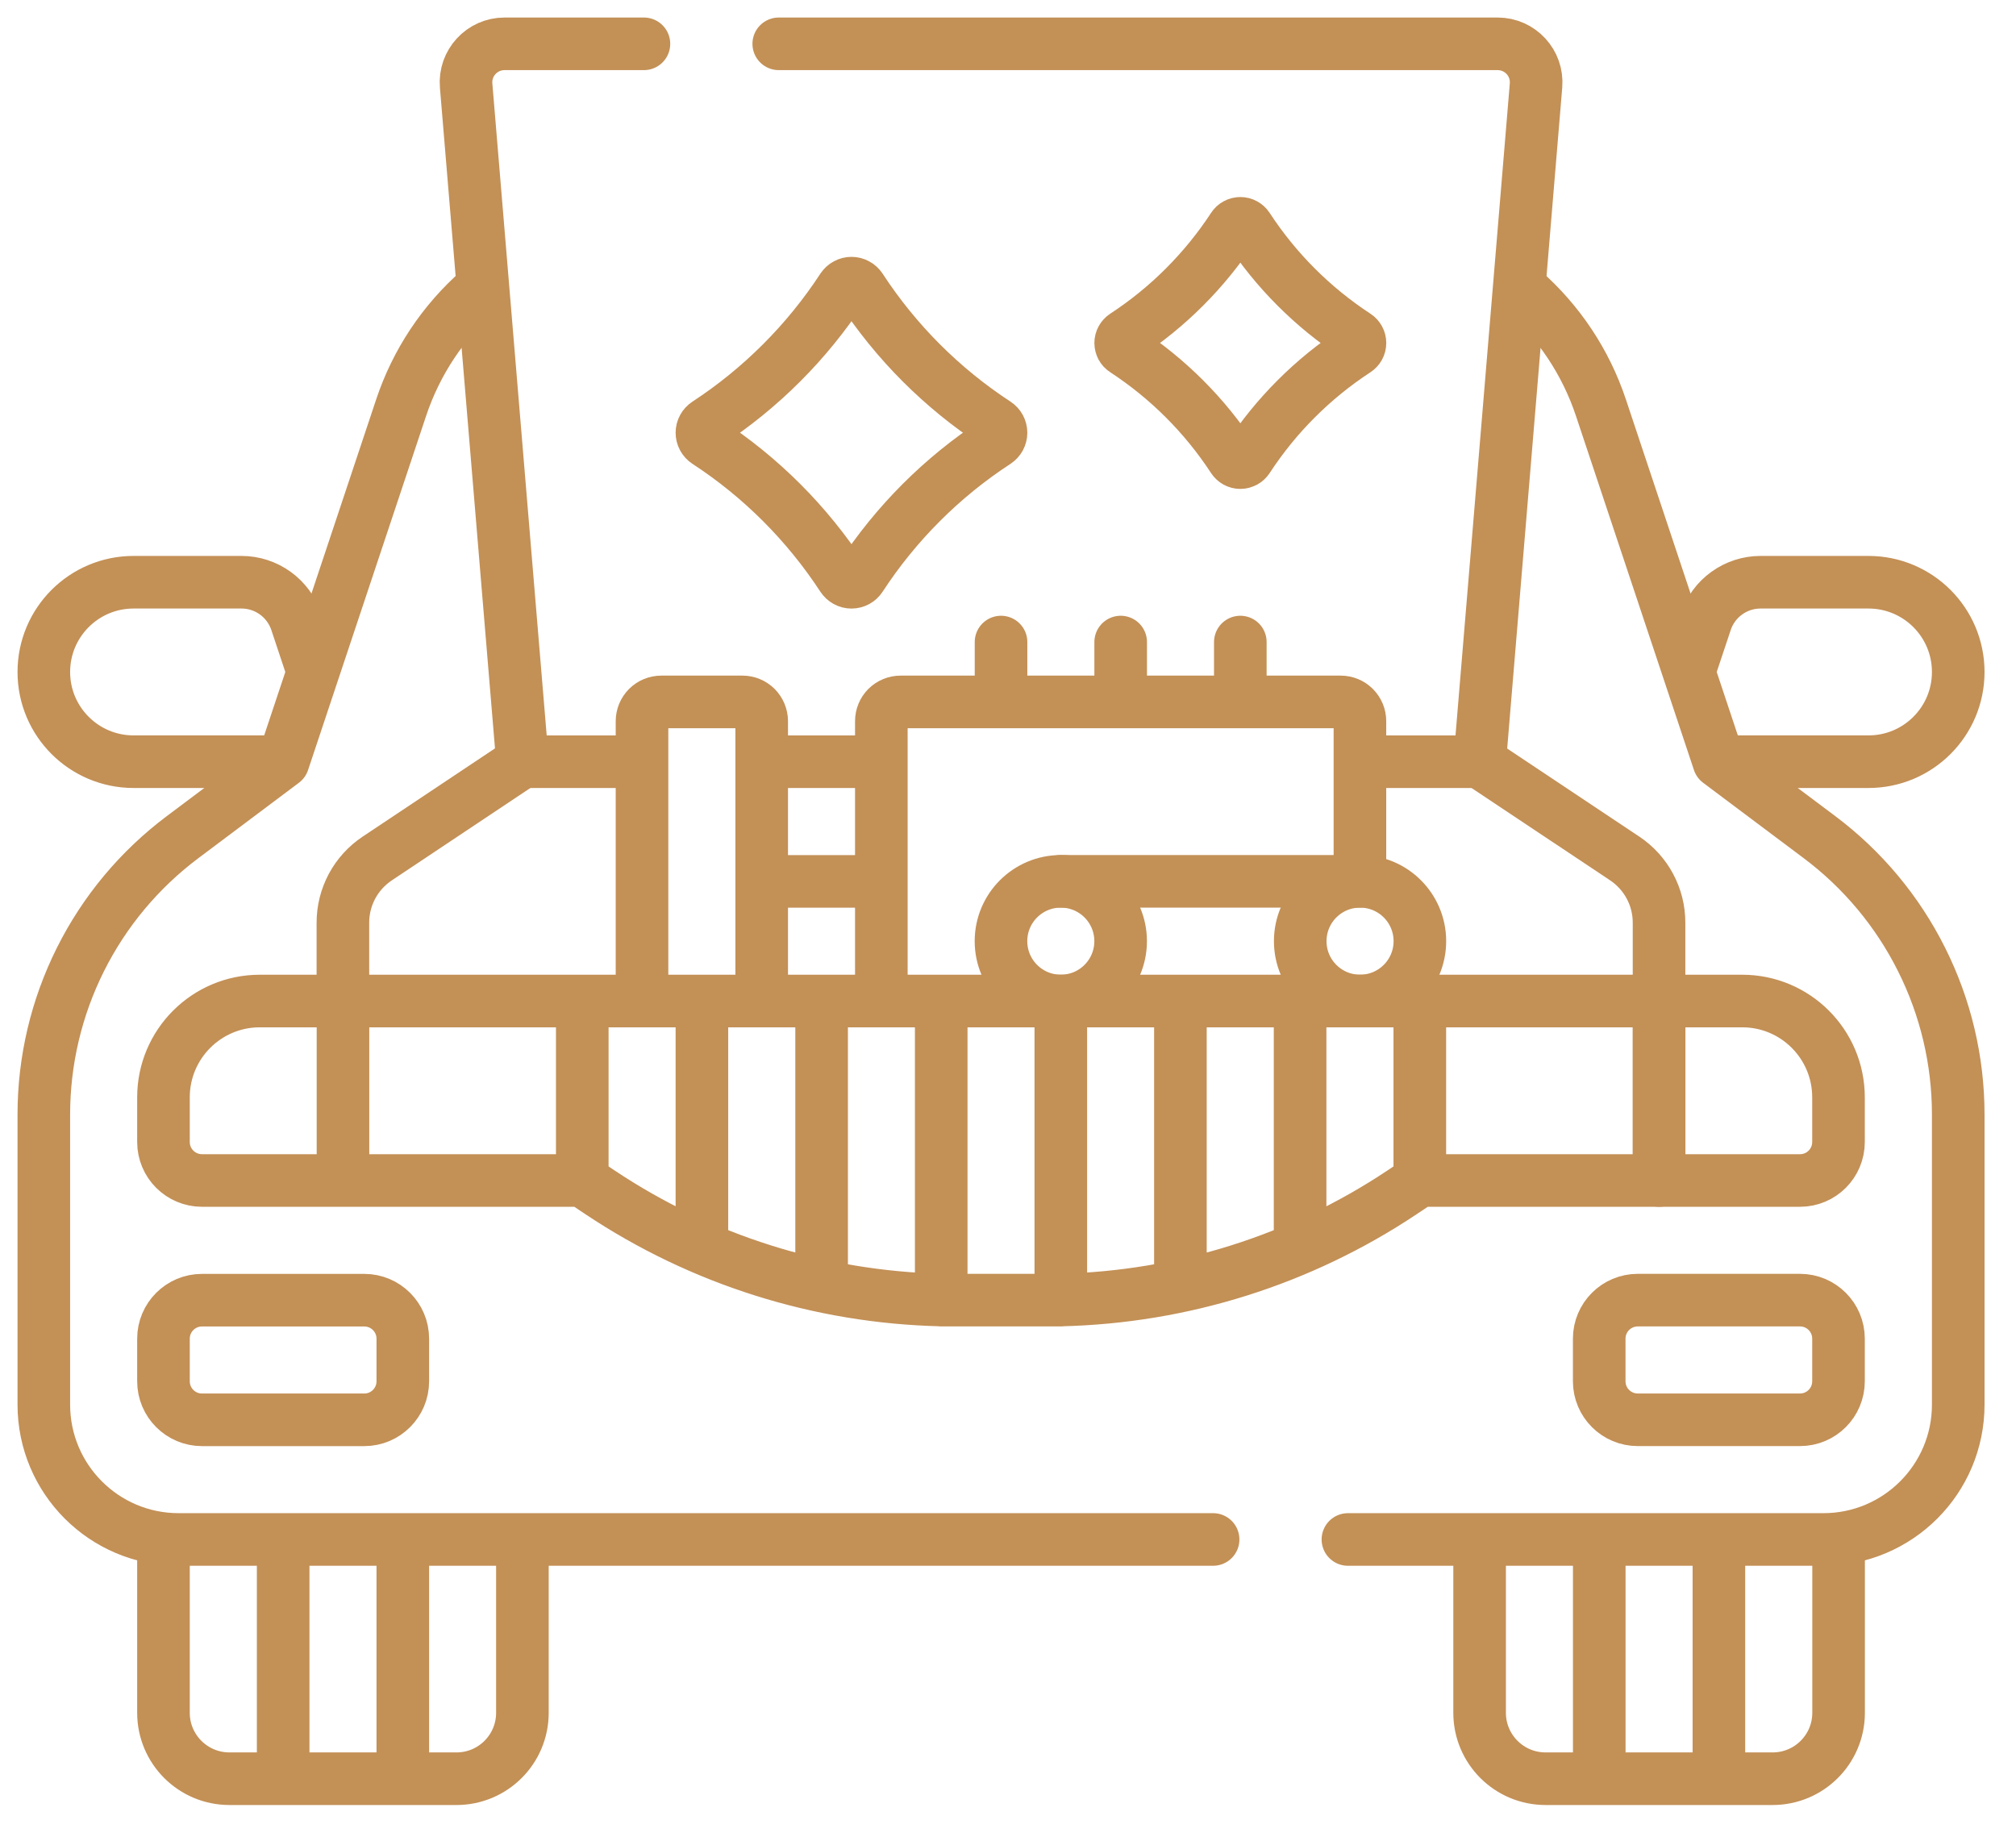 <svg width="46" height="42" viewBox="0 0 46 42" fill="none" xmlns="http://www.w3.org/2000/svg">
<path d="M7.826 22.841H13.286M7.826 22.841V26.936M7.826 22.841H5.928C4.714 22.841 3.73 23.825 3.73 25.038V26.058C3.73 26.543 4.124 26.936 4.609 26.936H7.826M13.286 22.841V26.936M13.286 22.841H32.396V26.936L31.987 27.209C29.678 28.748 26.98 29.599 24.206 29.663V29.666H21.476V29.663C18.702 29.599 16.004 28.748 13.695 27.209L13.286 26.936M13.286 26.936H7.826M16.016 28.375V22.929M18.747 29.254V22.929M21.476 29.575V22.929M6.461 35.215V40.499M9.191 35.215V40.499M22.728 10.082C21.494 10.887 20.442 11.94 19.637 13.173C19.614 13.208 19.584 13.236 19.547 13.256C19.511 13.275 19.47 13.286 19.429 13.286C19.388 13.286 19.347 13.276 19.311 13.256C19.275 13.236 19.244 13.208 19.221 13.173C18.415 11.941 17.361 10.885 16.129 10.082C16.094 10.059 16.066 10.028 16.046 9.992C16.026 9.956 16.016 9.915 16.016 9.874C16.016 9.833 16.026 9.792 16.046 9.756C16.066 9.719 16.094 9.689 16.129 9.666C17.362 8.859 18.415 7.806 19.221 6.573C19.244 6.539 19.275 6.51 19.311 6.491C19.347 6.471 19.388 6.461 19.429 6.461C19.471 6.461 19.511 6.471 19.547 6.491C19.584 6.51 19.614 6.539 19.637 6.573C20.443 7.807 21.495 8.86 22.728 9.666C22.763 9.689 22.791 9.72 22.811 9.756C22.83 9.792 22.841 9.833 22.841 9.874C22.841 9.915 22.83 9.956 22.811 9.992C22.791 10.028 22.762 10.059 22.728 10.082ZM30.941 7.992C29.954 8.637 29.112 9.479 28.468 10.466C28.45 10.493 28.425 10.516 28.396 10.532C28.367 10.547 28.335 10.556 28.302 10.556C28.269 10.556 28.236 10.548 28.207 10.532C28.178 10.516 28.154 10.493 28.136 10.466C27.491 9.479 26.648 8.637 25.662 7.992C25.634 7.975 25.611 7.95 25.595 7.921C25.58 7.892 25.571 7.859 25.571 7.826C25.571 7.793 25.579 7.761 25.595 7.732C25.611 7.703 25.634 7.678 25.661 7.66C26.648 7.015 27.49 6.172 28.136 5.186C28.154 5.158 28.178 5.135 28.207 5.12C28.236 5.104 28.269 5.096 28.302 5.096C28.335 5.096 28.367 5.104 28.396 5.12C28.425 5.136 28.45 5.158 28.468 5.186C29.113 6.173 29.955 7.015 30.941 7.66C30.969 7.678 30.991 7.703 31.007 7.732C31.023 7.761 31.031 7.793 31.031 7.826C31.031 7.859 31.023 7.892 31.007 7.921C30.991 7.95 30.968 7.974 30.941 7.992ZM8.312 32.397H4.609C4.124 32.397 3.73 32.003 3.73 31.518V30.546C3.73 30.06 4.124 29.667 4.609 29.667H8.312C8.797 29.667 9.191 30.06 9.191 30.546V31.518C9.191 32.003 8.797 32.397 8.312 32.397ZM32.397 22.841H37.857V26.936H32.397V22.841Z" stroke="#C39056" stroke-width="1.2" stroke-miterlimit="10" stroke-linecap="round" stroke-linejoin="round"/>
<path d="M29.665 28.375V22.929M26.934 29.253V22.929M24.205 29.574V22.929M37.855 22.753V21.052C37.855 20.762 37.784 20.477 37.647 20.222C37.511 19.967 37.313 19.75 37.073 19.589L33.76 17.381M11.919 17.381L8.607 19.589C8.366 19.75 8.169 19.967 8.032 20.222C7.896 20.477 7.824 20.762 7.824 21.052V22.753M31.03 20.023V16.455C31.03 16.338 30.984 16.227 30.901 16.144C30.819 16.062 30.707 16.016 30.591 16.016H20.549C20.433 16.016 20.321 16.062 20.238 16.144C20.156 16.227 20.11 16.338 20.11 16.455V22.753M14.649 22.753V16.455C14.649 16.339 14.696 16.227 14.778 16.144C14.861 16.062 14.972 16.016 15.089 16.016H16.94C16.998 16.016 17.055 16.027 17.108 16.049C17.162 16.071 17.21 16.104 17.251 16.144C17.292 16.185 17.324 16.234 17.346 16.287C17.368 16.34 17.38 16.398 17.38 16.455V22.753M39.753 22.841C40.967 22.841 41.95 23.825 41.95 25.038V26.057C41.95 26.543 41.557 26.936 41.072 26.936H37.855V22.841H39.753ZM37.369 32.396H41.072C41.557 32.396 41.95 32.003 41.95 31.517V30.545C41.95 30.06 41.557 29.666 41.072 29.666H37.369C36.884 29.666 36.49 30.06 36.49 30.545V31.517C36.49 32.003 36.884 32.396 37.369 32.396Z" stroke="#C39056" stroke-width="1.2" stroke-miterlimit="10" stroke-linecap="round" stroke-linejoin="round"/>
<path d="M24.205 22.84C24.959 22.84 25.57 22.229 25.57 21.475C25.57 20.721 24.959 20.11 24.205 20.11C23.451 20.11 22.84 20.721 22.84 21.475C22.84 22.229 23.451 22.84 24.205 22.84Z" stroke="#C39056" stroke-width="1.2" stroke-miterlimit="10" stroke-linecap="round" stroke-linejoin="round"/>
<path d="M31.033 22.84C31.787 22.84 32.398 22.229 32.398 21.475C32.398 20.721 31.787 20.11 31.033 20.11C30.279 20.11 29.668 20.721 29.668 21.475C29.668 22.229 30.279 22.84 31.033 22.84Z" stroke="#C39056" stroke-width="1.2" stroke-miterlimit="10" stroke-linecap="round" stroke-linejoin="round"/>
<path d="M24.206 20.11H31.031M22.841 16.015V14.65M25.571 16.015V14.65M28.301 16.015V14.65M39.368 17.38H42.634C43.765 17.38 44.682 16.464 44.682 15.333C44.682 14.202 43.765 13.285 42.634 13.285H40.172C39.895 13.285 39.625 13.372 39.401 13.534C39.176 13.696 39.008 13.924 38.921 14.187L38.585 15.194M7.096 15.194L6.761 14.187C6.673 13.924 6.505 13.696 6.281 13.534C6.056 13.372 5.787 13.285 5.51 13.285H3.048C1.917 13.285 1 14.202 1 15.333C1 16.464 1.917 17.38 3.048 17.38H6.314M3.73 35.195V39.082C3.73 39.913 4.404 40.586 5.235 40.586H10.416C11.247 40.586 11.92 39.913 11.92 39.082V35.214M36.491 35.214V40.498M39.221 35.214V40.498M33.761 35.195V39.082C33.761 39.913 34.435 40.586 35.266 40.586H40.447C41.278 40.586 41.952 39.913 41.952 39.082V35.214" stroke="#C39056" stroke-width="1.2" stroke-miterlimit="10" stroke-linecap="round" stroke-linejoin="round"/>
<path d="M30.756 35.127H41.605C43.304 35.127 44.682 33.749 44.682 32.05V25.431C44.682 24.203 44.396 22.992 43.846 21.894C43.297 20.795 42.5 19.84 41.518 19.103L39.221 17.381L36.529 9.302C36.184 8.266 35.568 7.34 34.746 6.62M10.935 6.62C10.113 7.34 9.498 8.266 9.153 9.302L6.46 17.381L4.164 19.103C3.182 19.84 2.384 20.795 1.835 21.894C1.286 22.992 1 24.203 1 25.431V32.05C1 33.749 2.377 35.127 4.076 35.127H27.68M17.468 20.111H20.023" stroke="#C39056" stroke-width="1.2" stroke-miterlimit="10" stroke-linecap="round" stroke-linejoin="round"/>
<path d="M14.693 1H11.512C10.998 1 10.593 1.439 10.636 1.952L11.922 17.381H14.564M31.12 17.381H33.763L35.048 1.952C35.091 1.439 34.687 1 34.172 1H17.769M17.47 17.381H20.024" stroke="#C39056" stroke-width="1.2" stroke-miterlimit="10" stroke-linecap="round" stroke-linejoin="round"/>
</svg>

